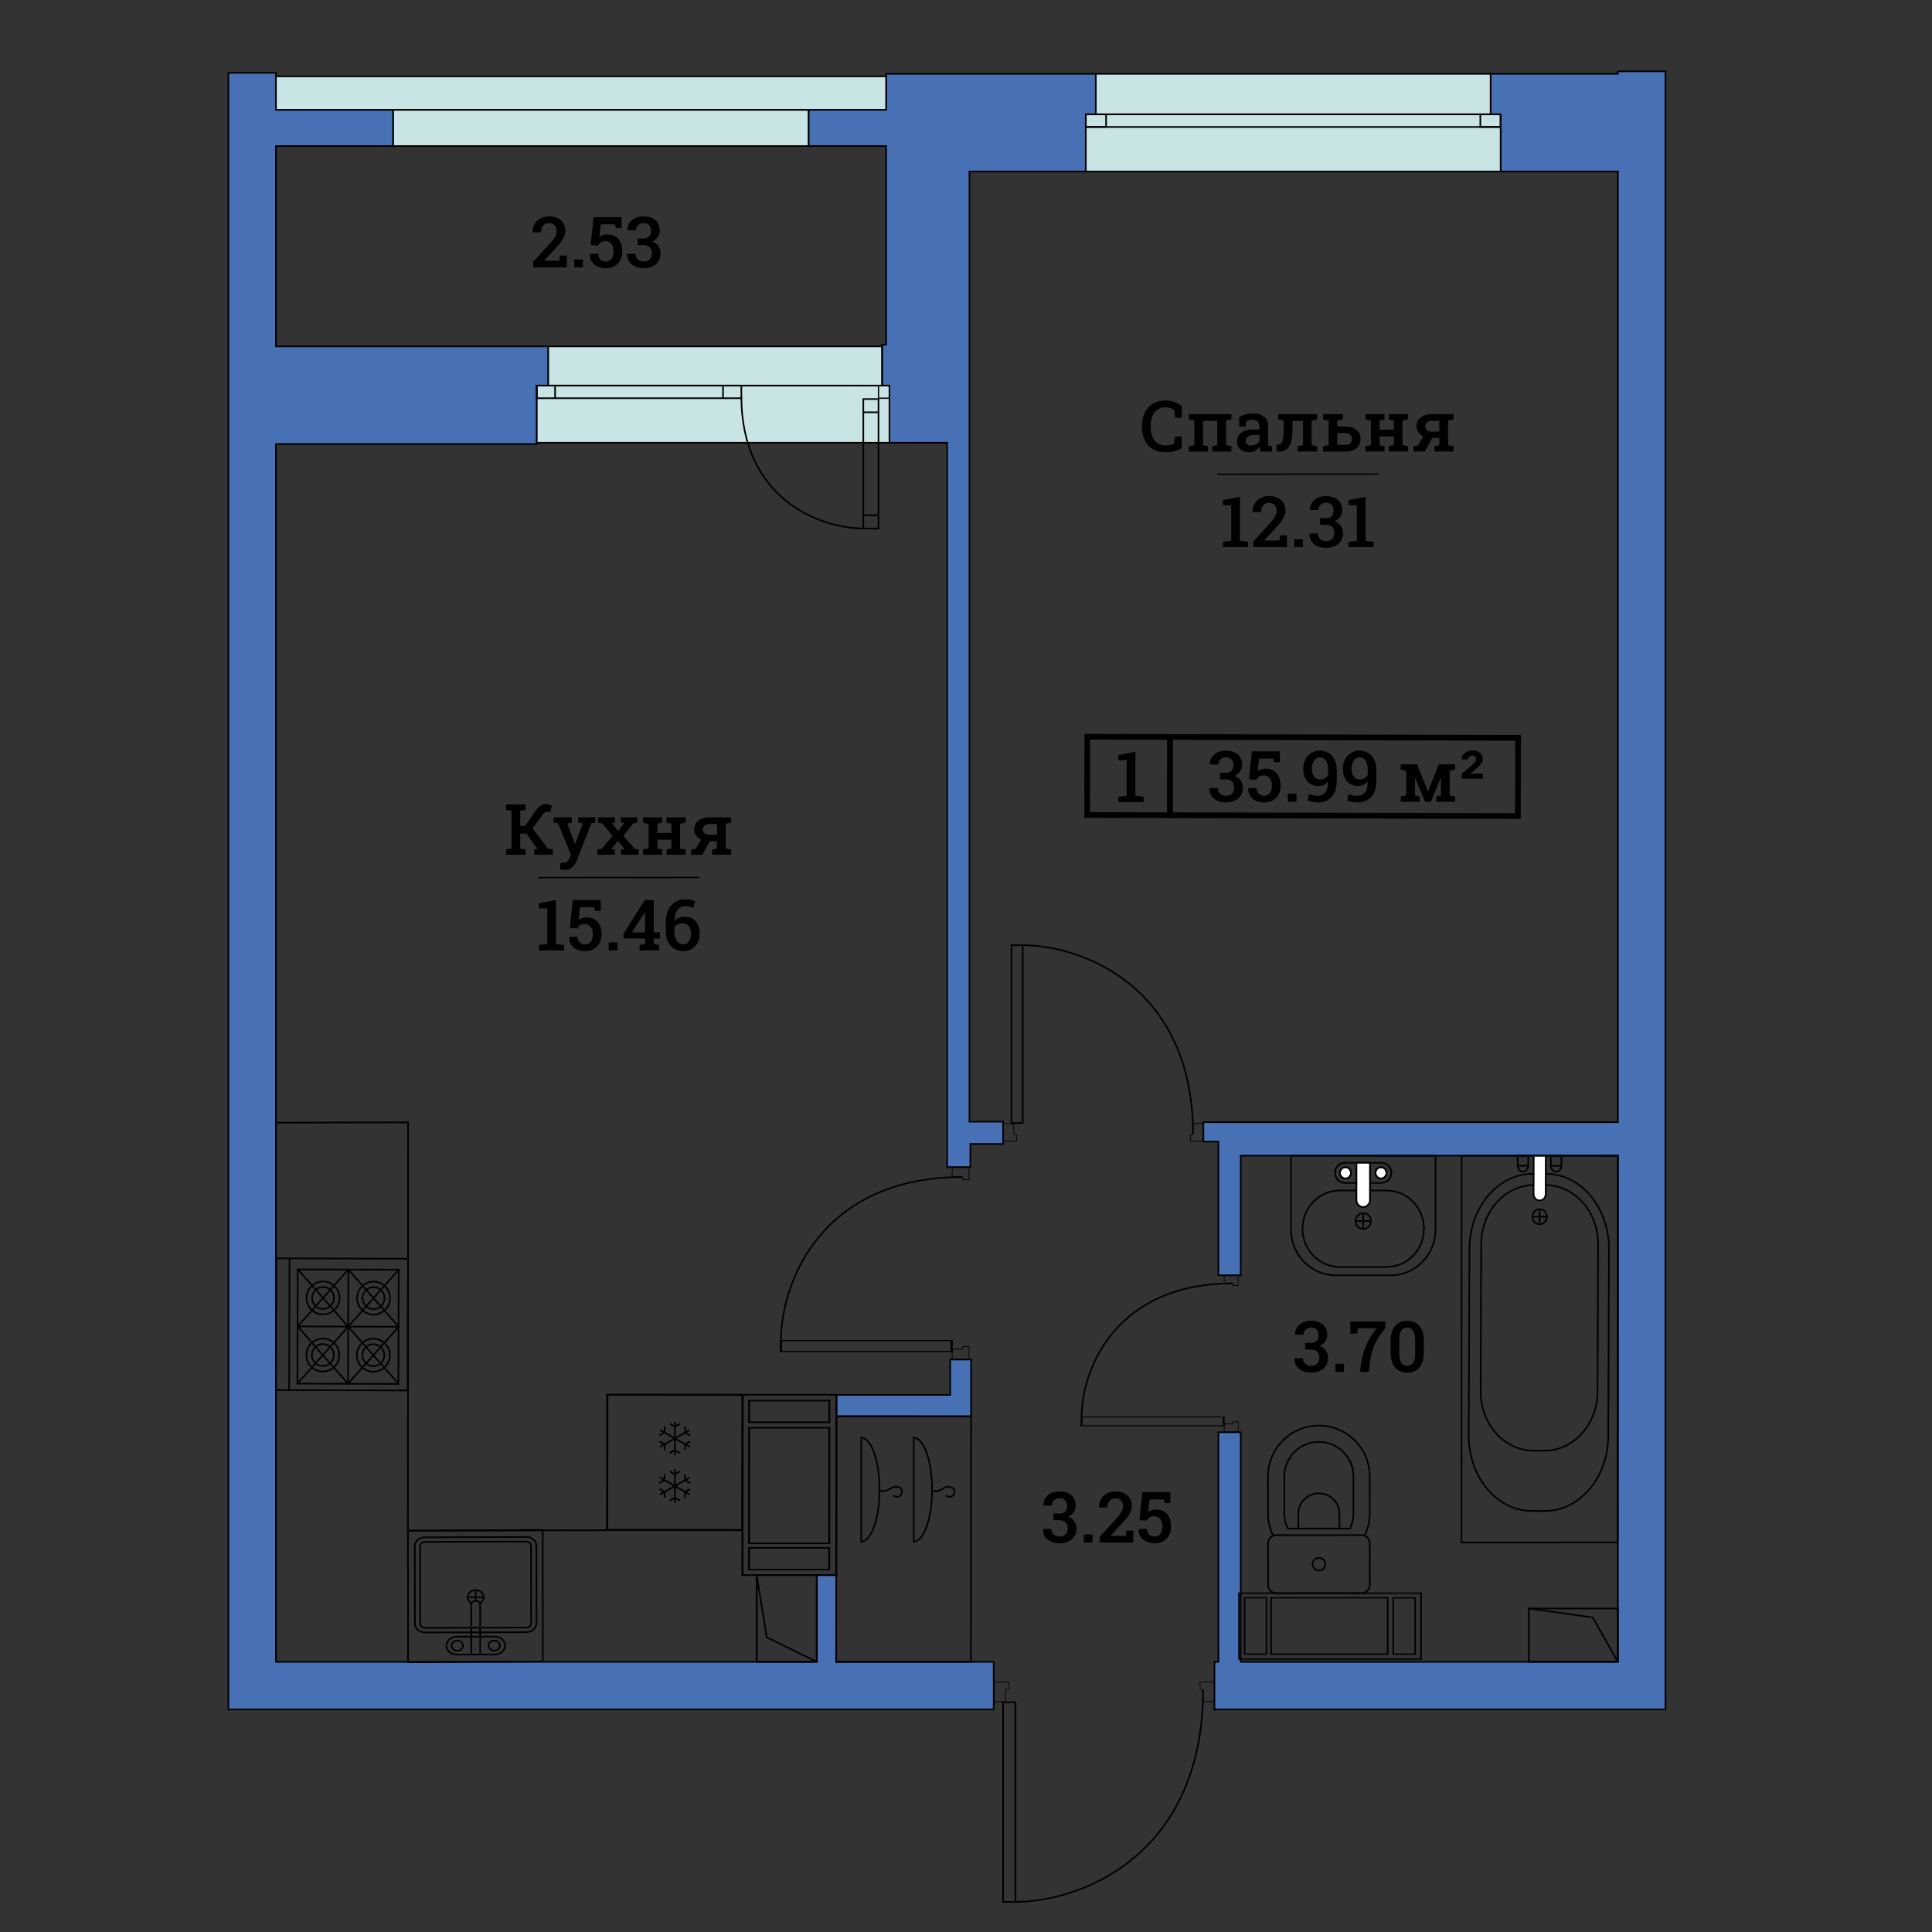 <?xml version="1.0" encoding="UTF-8"?>
<!DOCTYPE svg PUBLIC "-//W3C//DTD SVG 1.1//EN" "http://www.w3.org/Graphics/SVG/1.1/DTD/svg11.dtd">
<!-- Creator: CorelDRAW 2019 (64-Bit) -->
<svg xmlns="http://www.w3.org/2000/svg" xml:space="preserve" width="211.667mm" height="211.667mm" version="1.1" style="shape-rendering:geometricPrecision; text-rendering:geometricPrecision; image-rendering:optimizeQuality; fill-rule:evenodd; clip-rule:evenodd"
viewBox="0 0 21166.66 21166.66"
 xmlns:xlink="http://www.w3.org/1999/xlink"
 xmlns:xodm="http://www.corel.com/coreldraw/odm/2003">
 <rect x="0" y="0" width="21166.66" height="21166.66" fill="#333333" stroke="none"/>
 <defs>
  <style type="text/css">
   <![CDATA[
    .str1 {stroke:black;stroke-width:17.64;stroke-miterlimit:22.926}
    .str0 {stroke:black;stroke-width:17.64;stroke-miterlimit:22.926}
    .str2 {stroke:black;stroke-width:7.62;stroke-miterlimit:22.926}
    .str4 {stroke:black;stroke-width:17.64;stroke-linecap:round;stroke-miterlimit:22.926}
    .str3 {stroke:black;stroke-width:17.64;stroke-linecap:round;stroke-linejoin:round;stroke-miterlimit:22.926}
    .fil2 {fill:none}
    .fil3 {fill:none;fill-rule:nonzero}
    .fil0 {fill:#4770B5}
    .fil1 {fill:#C8E4E4}
    .fil5 {fill:black;fill-rule:nonzero}
    .fil4 {fill:white;fill-rule:nonzero}
   ]]>
  </style>
 </defs>
 <g id="Layer_x0020_1">
  <path class="fil0 str0" d="M13305.5 18728.04c1728.02,0 3213.24,0.01 4941.23,0.01 0,-6242.74 0,-11703.65 0,-17946.4l-521.24 0 0 27.41 -1394.56 0 0 448.09 109.74 0 0 621.83 1284.82 0 0 10415.29 -4541.68 0 0 212.59 164.63 0 0 1465.15 244.62 0 0 -1311.01 4132.43 0 0 5545.8 -4132.43 0 0 -2515.65 -244.62 0 0 2515.65 -42.94 0 0 521.24z"/>
  <path class="fil0 str0" d="M10887 18728.04l0 -521.24 -1725.52 0 0 -949.75 -212.59 -0.08 0 949.83 -5925.63 0 0 -13341.98 2857.79 0 0 -640.13 128.02 0 0 -429.79 -2985.81 0 0 -2194.59 1284.58 0 0 -397.55 -1284.58 0 0 -405.13 -521.23 0 0 17930.42c2712.44,0 5672.52,-0.01 8384.97,-0.01zm-248.14 -3211.18l-1476.13 0 0 -234.65 1247.7 0 0 -387.19 228.43 0 0 621.84z"/>
  <path class="fil0 str0" d="M10376.63 4850.81c0,2917.31 0,5018.82 0,7936.13l254.54 0 0 -253.62 358.83 0 0 -244.62 -368.75 0 0 -10409.72 1274.53 0 0 -621.83 109.73 0 0 -448.09c-765.81,0 -1531.61,0 -2297.42,0l0 393.7 -850.01 0 0 397.55 850.01 0 0 2176.3 -42.67 0 0 448.08 79.35 0 0 626.12 631.86 0z"/>
  <g id="_2374321254640">
   <rect class="fil1 str1" x="6006.38" y="3794.91" width="3656.35" height="429.79"/>
   <rect class="fil1 str1" x="5881.05" y="4224.69" width="3863.72" height="626.12"/>
   <path class="fil2 str1" d="M9458.14 5790.01c-486.53,-2.53 -1333.58,-331.01 -1336.21,-1447.07"/>
   <rect class="fil2 str0" x="5881.05" y="4224.7" width="2240.89" height="138.13"/>
   <line class="fil2 str0" x1="7921.39" y1="4222.16" x2="7921.39" y2= "4365.35" />
   <line class="fil2 str0" x1="6081.59" y1="4222.16" x2="6081.59" y2= "4365.35" />
   <line class="fil2 str0" x1="9624.6" y1="4516.96" x2="9458.15" y2= "4516.96" />
   <rect class="fil2 str0" x="9458.14" y="4372.13" width="166.46" height="1417.9"/>
   <rect class="fil2 str0" transform="matrix(2.09496E-14 0.791 0.791 -2.09496E-14 9624.6 4224.7)" width="174.62" height="151.92"/>
   <line class="fil2 str0" x1="9624.6" y1="5645.2" x2="9458.15" y2= "5645.2" />
  </g>
  <g id="_2374321250640">
   <rect class="fil1 str1" x="12005.51" y="809.06" width="4325.42" height="443.8"/>
   <rect class="fil1 str1" x="11895.79" y="1252.86" width="4544.88" height="626.12"/>
   <rect class="fil2 str0" x="11895.8" y="1252.87" width="4544.88" height="138.13"/>
   <rect class="fil2 str0" x="16218.35" y="1252.87" width="222.32" height="138.13"/>
   <rect class="fil2 str0" x="11895.8" y="1252.87" width="222.32" height="138.13"/>
  </g>
  <g id="_2374321247152">
   <polygon class="fil1 str1" points="8858.08,1600.31 4307.84,1600.31 4307.84,1202.76 8858.08,1202.76 "/>
   <polygon class="fil1 str1" points="9708.09,1202.76 3023.26,1202.76 3023.26,836.47 9708.09,836.47 "/>
  </g>
  <g id="_2374321244624">
   <path class="fil2 str1" d="M11204.5 10355.63c679.63,3.61 1862.86,472.45 1866.53,2065.44"/>
   <rect class="fil2 str0" x="11081.04" y="10355.63" width="123.46" height="1948.04"/>
   <g>
    <polygon class="fil3 str2" points="11105.94,12309.11 10993.94,12310.15 10993.38,12501.83 11137.34,12501.52 11136.55,12430.05 11106.43,12429.49 "/>
   </g>
   <g>
    <polygon class="fil3 str2" points="13071.53,12309.11 13183.53,12310.15 13184.08,12501.83 13040.13,12501.52 13040.92,12430.05 13071.03,12429.49 "/>
   </g>
  </g>
  <g>
   <path class="fil2 str1" d="M11125.87 20836.7c748.35,-4.04 2051.22,-530.31 2055.27,-2318.37"/>
   <rect class="fil2 str0" x="10989.93" y="18650.11" width="135.94" height="2186.6"/>
   <g>
    <polygon class="fil3 str2" points="11017.34,18644 10894.02,18642.83 10893.41,18427.68 11051.91,18428.02 11051.05,18508.25 11017.89,18508.88 "/>
   </g>
   <g>
    <polygon class="fil3 str2" points="13181.69,18644 13305.02,18642.83 13305.62,18427.68 13147.12,18428.02 13147.98,18508.25 13181.14,18508.88 "/>
   </g>
  </g>
  <g>
   <path class="fil2 str1" d="M11849.99 15523.96c2.88,-532.82 377.57,-1460.44 1650.64,-1463.32"/>
   <rect class="fil2 str0" transform="matrix(-1.4681E-14 0.554 -1.118 -2.9603E-14 13406.8 15524)" width="174.61" height="1392.82"/>
   <g>
    <polygon class="fil3 str2" points="13411.16,15601.23 13411.99,15689.04 13565.18,15689.47 13564.93,15576.61 13507.81,15577.23 13507.36,15600.84 "/>
   </g>
   <g>
    <polygon class="fil3 str2" points="13411.16,14060.25 13411.99,13972.44 13565.18,13972.01 13564.93,14084.86 13507.81,14084.25 13507.36,14060.64 "/>
   </g>
  </g>
  <g>
   <path class="fil2 str1" d="M8555.97 14687.06c3.46,-652.43 453.55,-1788.32 1982.8,-1791.85"/>
   <rect class="fil2 str0" transform="matrix(-1.7977E-14 0.679 -1.343 -3.556E-14 10426.1 14687.1)" width="174.61" height="1392.82"/>
   <g>
    <polygon class="fil3 str2" points="10431.29,14781.68 10432.29,14889.2 10616.3,14889.73 10616.01,14751.54 10547.39,14752.29 10546.85,14781.21 "/>
   </g>
   <g>
    <polygon class="fil3 str2" points="10431.29,12894.74 10432.29,12787.22 10616.3,12786.68 10616.01,12924.88 10547.39,12924.12 10546.85,12895.21 "/>
   </g>
  </g>
  <g>
   <path class="fil3 str3" d="M17508.77 13632.95c1.3,-357.77 -257.87,-648.68 -577.92,-649.64l-120.22 -0.24c-319.95,-1.21 -581.53,288.28 -582.87,645.8l-6.13 1614.79c-1.31,357.47 257.78,648.88 577.77,649.83l120.4 0.34c320.05,1.01 581.4,-288.56 582.62,-646.07l6.35 -1614.81z"/>
   <path class="fil3 str3" d="M17627.73 13684.42c1.62,-453.84 -307.45,-823.18 -689.46,-824.07l-143.4 -0.52c-381.79,-1.44 -694.02,365.77 -695.76,819.58l-7.82 2049.39c-1.55,453.81 307.41,823.47 689.29,824.66l143.8 0.52c381.76,1.31 693.7,-366.26 695.26,-819.96l8.09 -2049.6z"/>
   <path class="fil3 str3" d="M16868.16 13413.35c43.46,-0.01 78.92,-37.52 78.88,-83.41 -0.1,-46.01 -35.45,-83.17 -78.86,-83.19 -43.49,0.1 -78.83,37.29 -78.79,83.34 0.07,46 35.3,83.45 78.77,83.26z"/>
   <path class="fil4 str3" d="M16935.06 12660.83l-0.66 420.96c-0.06,38.75 -29.62,70.12 -65.97,70.15 -36.84,0.24 -66.23,-31.21 -66.15,-69.83l0.99 -421.75 131.79 0.47z"/>
   <path class="fil3 str3" d="M16742.7 12660.44l0.65 105.78c0,38.88 -25.97,70.13 -57.81,70.32 -32.19,0.14 -57.9,-31.18 -57.9,-69.96l-0.31 -106.24 115.37 0.1z"/>
   <line class="fil3 str3" x1="16627.05" y1="12771.65" x2="16742.46" y2= "12771.75" />
   <line class="fil3 str3" x1="16990.4" y1="12772.13" x2="17105.81" y2= "12772.29" />
   <path class="fil3 str3" d="M17106.14 12661.03l0.7 105.69c-0.02,38.91 -25.97,70.35 -57.81,70.3 -32.25,0.26 -57.99,-31.28 -57.94,-70l-0.34 -106.14 115.39 0.15z"/>
   <line class="fil3 str3" x1="16868.43" y1="13248.88" x2="16868.43" y2= "13413.15" />
   <line class="fil3 str3" x1="16789.43" y1="13330.18" x2="16947.18" y2= "13329.97" />
   <polygon class="fil3 str3" points="17723.8,16898.63 16011.64,16899.54 16013.34,12661.99 17725.49,12661 "/>
  </g>
  <g>
   <path class="fil3 str3" d="M15007.35 17363.06c-0.02,50.32 -41.3,91.78 -91.87,91.73l-931.04 0.99c-50.73,-0.11 -91.64,-41.22 -91.76,-91.65l-0.29 -454.03c0.01,-50.73 40.91,-91.48 91.7,-91.62l931.16 -0.54c50.5,-0.17 91.72,40.34 91.64,91.13l0.46 453.99z"/>
   <path class="fil3 str3" d="M14950.32 16824.86c36.21,-73.68 56.42,-156.42 56.33,-244.14l-0.2 -406.88c-0.23,-307.07 -250.05,-555.38 -557.96,-554.92 -308.05,0.19 -557.03,248.79 -556.76,555.84l0.39 407.03c-0.19,87.43 20.21,170.18 56.36,243.71"/>
   <path class="fil3 str3" d="M14109.01 16747c-24.76,-51.53 -38,-107.3 -38.13,-165.18l-0.21 -407.16c-0.19,-208.03 169.83,-377.13 378.27,-377.42 209.18,-0.13 378.76,168.89 379.06,376.74l0.02 407.05c0.04,57.5 -12.61,113.6 -38,165.87l-681.01 0.1z"/>
   <path class="fil3 str3" d="M14224.41 16746.74l-0.2 -162.1c-0.02,-123.73 100.82,-224.24 225.08,-224.25 123.96,-0.36 224.96,100.28 225.12,223.77l-0.04 162.73"/>
   <path class="fil3 str3" d="M14380.66 17136.8c0.06,38.31 30.99,69.22 69.52,69.05 38.21,0.05 69.45,-30.96 69.43,-69.09 0.02,-38.29 -31.17,-69.22 -69.6,-69.19 -38.13,0.03 -69.51,31.06 -69.35,69.23z"/>
  </g>
  <g>
   <path class="fil3 str3" d="M15727.02 12661l0.24 809.23c0.05,277.23 -219.09,501.92 -489.29,501.79l-605.08 0.05c-270.13,0.01 -488.8,-224.5 -488.84,-501.62l-0.39 -809.16 1583.36 -0.29z"/>
   <path class="fil3 str3" d="M14678.36 13880.83l514.23 -0.05c225.52,0.07 407.82,-187.51 408.03,-419.03 -0.07,-231.24 -182.89,-418.94 -408.36,-418.84l-514.2 0.05c-225.27,0.02 -407.94,187.89 -407.82,418.71 0.13,231.51 182.82,419.18 408.12,419.16z"/>
   <path class="fil3 str3" d="M14733.47 12739.43l402.65 -0.13c59.49,0.07 107.64,49.68 107.59,110.16 0.09,60.78 -47.56,110.33 -107.52,110.35l-402.62 -0.08c-59.36,0.2 -107.35,-49.15 -107.25,-110.25 -0.07,-60.52 48.1,-109.99 107.15,-110.05z"/>
   <path class="fil3 str3" d="M14935.26 13464.79c46.8,-0.04 84.91,-39.04 84.82,-86.88 -0.07,-48.18 -38.05,-87.18 -84.85,-87.14 -46.83,0.07 -84.91,38.93 -84.75,87.01 -0.13,48.03 37.92,87.15 84.78,87.01z"/>
   <path class="fil4 str3" d="M15008.8 12739.67l0.07 407.67c0.04,42.21 -33.04,76.35 -73.66,76.36 -41.15,0.07 -74.12,-34.15 -73.98,-76.11l0.14 -408.19 147.43 0.27z"/>
   <path class="fil4 str3" d="M15008.8 12739.67l0.07 407.67c0.04,42.21 -33.04,76.35 -73.66,76.36 -41.15,0.07 -74.12,-34.15 -73.98,-76.11l0.14 -408.19 147.43 0.27z"/>
   <path class="fil4 str1" d="M14680.39 12849.46c-0.18,34.69 26.59,62.29 59.82,62.18 34.22,0.27 60.66,-27.54 60.76,-62.13 -0.03,-34.04 -27.03,-61.62 -60.75,-61.77 -33.25,0.07 -59.8,27.72 -59.83,61.72z"/>
   <path class="fil3 str3" d="M14740.6 12911.9c33.26,0.03 60.33,-27.74 60.35,-62.05 -0.09,-34.31 -27.03,-62 -60.31,-61.93 -33.36,-0.04 -60.54,27.77 -60.39,62.01 -0.17,34.19 27.01,62.08 60.35,61.97z"/>
   <path class="fil4 str1" d="M15069.74 12849.53c0.02,34.58 26.94,62.34 60.43,62.3 33.59,0.05 60.09,-27.69 59.95,-62.23 0.05,-34.21 -26.72,-61.94 -59.94,-61.87 -33.59,0.03 -60.34,27.69 -60.44,61.8z"/>
   <path class="fil3 str3" d="M15130.04 12911.92c33.12,-0.03 60.1,-27.75 60.25,-62.04 -0.2,-34.16 -27.06,-62.27 -60.49,-62.05 -33.23,-0.1 -60.14,27.69 -60.12,62.1 0.09,34.08 27.08,61.97 60.36,61.99z"/>
   <line class="fil3 str3" x1="14935.25" y1="13292.87" x2="14935.46" y2= "13464.58" />
   <line class="fil3 str3" x1="14850.35" y1="13377.72" x2="15020.14" y2= "13377.91" />
  </g>
  <g>
   <rect class="fil3 str1" transform="matrix(1.242 0.001 -0.001 1.242 6653.5 15280.1)" width="1192.98" height="1192.95"/>
   <polyline class="fil3 str1" points="7449.4,16119.07 7393.2,16151.27 7336.81,16118.91 "/>
   <line class="fil3 str1" x1="7392.86" y1="16465.05" x2="7393.16" y2= "16094.97" />
   <polyline class="fil3 str1" points="7336.59,16440.94 7392.86,16408.81 7449.21,16440.97 "/>
   <polyline class="fil3 str1" points="7280.94,16150.62 7280.62,16215.53 7223.98,16248.24 "/>
   <line class="fil3 str1" x1="7554.76" y1="16372.69" x2="7231.28" y2= "16187.35" />
   <polyline class="fil3 str1" points="7505.05,16409.36 7505.44,16344.51 7561.98,16311.81 "/>
   <polyline class="fil3 str1" points="7224.01,16311.51 7280.4,16344.34 7280.76,16409.04 "/>
   <line class="fil3 str1" x1="7554.87" y1="16187.59" x2="7231.16" y2= "16372.39" />
   <polyline class="fil3 str1" points="7562.05,16248.4 7505.62,16215.75 7505.32,16150.84 "/>
   <polyline class="fil3 str1" points="7449.92,15598.13 7393.51,15630.3 7337.19,15598.03 "/>
   <line class="fil3 str1" x1="7393.15" y1="15944.14" x2="7393.61" y2= "15573.85" />
   <polyline class="fil3 str1" points="7337.01,15919.86 7393.37,15887.69 7449.72,15919.99 "/>
   <polyline class="fil3 str1" points="7281.3,15629.62 7280.97,15694.42 7224.46,15727.16 "/>
   <line class="fil3 str1" x1="7555.13" y1="15851.58" x2="7231.65" y2= "15666.2" />
   <polyline class="fil3 str1" points="7505.39,15888.28 7505.95,15823.43 7562.4,15790.87 "/>
   <polyline class="fil3 str1" points="7224.35,15790.53 7280.95,15823.21 7281.19,15888.17 "/>
   <line class="fil3 str1" x1="7555.15" y1="15666.59" x2="7231.53" y2= "15851.41" />
   <polyline class="fil3 str1" points="7562.5,15727.48 7506,15694.64 7505.67,15629.79 "/>
  </g>
  <g>
   <line class="fil3 str3" x1="4367.81" y1="14535.84" x2="3816.44" y2= "13908.57" />
   <line class="fil3 str3" x1="4369.64" y1="13909.66" x2="3814.79" y2= "14533.76" />
   <line class="fil3 str3" x1="4366.04" y1="15161.01" x2="3814.74" y2= "14533.88" />
   <line class="fil3 str3" x1="4367.81" y1="14535.84" x2="3812.95" y2= "15159.56" />
   <line class="fil3 str3" x1="4367.81" y1="14535.84" x2="3261.48" y2= "14532.25" />
   <polygon class="fil3 str3" points="3261.79,13907.56 4368.03,13910.65 4364.39,15162 3258.21,15158.87 "/>
   <polygon class="fil3 str3" points="3027.45,13786.24 4470.86,13790.54 4466.79,15233.82 3023.26,15229.66 "/>
   <path class="fil3 str3" d="M4132.06 14734.49c-62.46,-22.87 -131.58,9.16 -154.54,71.42 -22.77,62.33 9.16,131.38 71.55,154.31 62.29,22.78 131.5,-9.28 154.29,-71.39 22.8,-62.33 -9.07,-131.56 -71.3,-154.34z"/>
   <path class="fil3 str3" d="M4152.67 14677.79c-93.65,-34.21 -197.42,13.88 -231.75,107.38 -34.34,93.37 13.7,197.26 107.29,231.8 93.52,34.21 197.47,-13.99 231.69,-107.35 34.49,-93.54 -13.58,-197.41 -107.23,-231.83z"/>
   <path class="fil3 str3" d="M3911.88 14221.24c-0.19,99.59 80.42,180.67 180.22,180.92 99.75,0.02 180.8,-80.65 181.06,-180.41 0.1,-99.5 -80.68,-180.41 -180.37,-180.64 -99.73,-0.18 -180.81,80.51 -180.91,180.13z"/>
   <path class="fil3 str3" d="M3971.84 14221.81c-0.33,66.3 53.57,120.39 120.04,120.65 66.25,0.36 120.57,-53.47 120.82,-120.17 0.2,-66.1 -53.61,-120.49 -119.97,-120.52 -66.54,-0.39 -120.71,53.29 -120.89,120.04z"/>
   <line class="fil3 str3" x1="3261.48" y1="14532.23" x2="3812.91" y2= "15159.53" />
   <line class="fil3 str3" x1="3259.43" y1="15157.81" x2="3814.79" y2= "14533.74" />
   <line class="fil3 str3" x1="3816.53" y1="13908.31" x2="3812.95" y2= "15159.56" />
   <line class="fil3 str3" x1="3171.77" y1="13786.69" x2="3167.96" y2= "15230.09" />
   <line class="fil3 str3" x1="3263.47" y1="13906.86" x2="3814.83" y2= "14533.7" />
   <line class="fil3 str3" x1="3261.48" y1="14532.33" x2="3816.59" y2= "13908.27" />
   <path class="fil3 str3" d="M3599.52 14676.34c-93.33,-34.28 -197.23,13.69 -231.54,107.28 -34.25,93.36 13.6,197.13 107.32,231.4 93.36,34.34 197.09,-13.6 231.5,-107.09 34.11,-93.57 -13.89,-197.3 -107.28,-231.59z"/>
   <path class="fil3 str3" d="M3578.8 14732.62c-62.47,-22.9 -131.54,9.1 -154.47,71.68 -23.03,62.3 9.1,131.7 71.49,154.35 62.39,22.97 131.68,-8.97 154.57,-71.46 23,-62.33 -9.17,-131.6 -71.59,-154.57z"/>
   <path class="fil3 str3" d="M3418.68 14220.14c0.01,66.59 53.84,120.55 120.2,120.61 66.43,0.16 120.63,-53.64 120.62,-120.12 0.26,-66.31 -53.69,-120.31 -120.12,-120.56 -66.5,-0.03 -120.44,53.83 -120.7,120.07z"/>
   <path class="fil3 str3" d="M3358.73 14219.8c-0.28,99.86 80.49,180.67 180.08,180.81 99.52,0.16 180.77,-80.5 181,-180.12 0.01,-99.52 -80.58,-180.58 -180.24,-180.77 -99.73,-0.29 -180.7,80.48 -180.84,180.08z"/>
  </g>
  <g>
   <path class="fil3 str3" d="M5877.37 17785.1c0.12,52.95 -48.85,96.11 -109.32,96.78l-1112.14 3.44c-60.71,-0.24 -110.17,-42.86 -110.11,-95.47l-1.11 -851.28c0.63,-53.1 49.24,-95.73 110.25,-95.91l1112.22 -4.01c60.53,-0.29 109.64,42.3 109.55,95.58l0.67 850.86 -0.01 0.01z"/>
   <path class="fil3 str3" d="M5767.95 17830.8c28.37,-0.22 51.34,-20.29 51.34,-45.32l-1.37 -851.2c0.09,-24.64 -23.13,-45.07 -50.71,-44.78l-1112.72 3.56c-28.14,0.34 -51.54,20.88 -51.07,45.52l0.63 851.08c0.26,24.84 23.44,45.04 51.85,44.9l1112.05 -3.75 0 -0.01z"/>
   <path class="fil3 str3" d="M5257.49 17564.21c26.91,-15.01 53.96,-53.02 37.02,-92.9 -17.03,-40.03 -68,-60.29 -113.73,-45.24 -45.64,14.98 -69.05,59.74 -52.2,99.47 8.39,19.71 16.56,29.27 36.61,37.65"/>
   <line class="fil3 str3" x1="5211.64" y1="17538.21" x2="5211.42" y2= "17420.88" />
   <line class="fil3 str3" x1="5300.2" y1="17498.19" x2="5123.21" y2= "17498.86" />
   <path class="fil3 str3" d="M5421.63 18126.32l-419.13 1.29c-61.48,-0.01 -111.92,-43.76 -111.66,-98.05 -0.39,-53.37 49.92,-97.46 111.57,-97.45l419.39 -1.45c61.4,-0.41 111.79,43.54 112.13,97.4 0.08,53.82 -50.04,98.17 -112.31,98.26l0.01 0z"/>
   <path class="fil3 str3" d="M5163.37 18126.99l-1.18 -545.61c0.53,-24.04 22.3,-42.85 49.49,-42.86 27.19,0.06 48.79,19.32 48.73,42.79l0.6 545.39 -97.65 0.29 0.01 0z"/>
   <path class="fil3 str3" d="M5414.58 17973.46c-34.48,-0.22 -62.75,24.66 -62.52,55.05 -0.12,30.33 27.86,55.02 62.63,55.11 34.68,-0.16 62.79,-24.99 62.91,-55.36 0,-30.28 -28.07,-54.9 -63.02,-54.8z"/>
   <path class="fil3 str3" d="M5009.36 17974.62c-34.95,0.09 -63.06,25.15 -62.82,55.97 0.18,30.44 28.59,54.78 63.23,54.84 34.86,-0.13 62.92,-25.3 62.82,-55.89 -0.15,-30.56 -28.46,-55.13 -63.23,-54.92z"/>
   <polygon class="fil3 str3" points="4469.29,16770.27 5945.7,16761.37 5947.2,18202.9 4470.7,18211.8 "/>
  </g>
  <g>
   <polygon class="fil3 str1" points="9162.73,15516.87 9160.96,18207.19 10637.06,18207.77 10638.83,15517.45 "/>
   <path class="fil2 str4" d="M9791.39 16386.9c80.53,46.5 122.55,-61.68 62.73,-90.16 -72.31,-34.42 -103.88,39.34 -175.21,39.34l-42.74 0m-200.87 553.73c109.15,0 197.96,-246.52 200.87,-553.73l0.07 -15.52c0,-314.39 -89.96,-569.26 -200.94,-569.26l0 1138.51z"/>
   <path class="fil2 str4" d="M10366.67 16386.9c80.54,46.5 122.56,-61.68 62.73,-90.16 -72.31,-34.42 -103.87,39.34 -175.21,39.34l-42.74 0m-200.86 553.73c109.14,0 197.96,-246.52 200.86,-553.73l0.08 -15.52c0,-314.39 -89.96,-569.26 -200.94,-569.26l0 1138.51z"/>
  </g>
  <g>
   <path class="fil3 str1" d="M17725.5 18206.8l-276.21 -486.78 -700.04 -97.46m976.25 584.24l0 0 0 0z"/>
   <rect class="fil2 str0" x="16749.25" y="17622.56" width="976.25" height="584.25"/>
  </g>
  <g>
   <path class="fil3 str1" d="M8948.89 18206.8l-548.44 -268.82 -109.81 -681.29m658.25 950.11l0 0 0 0z"/>
   <rect class="fil2 str0" transform="matrix(-3.00094E-14 1.016 1.133 2.68989E-14 8290.64 17256.7)" width="935.48" height="580.94"/>
  </g>
  <g>
   <rect class="fil3 str1" transform="matrix(0.001 -0.956 1.179 0 8134.04 17256.1)" width="2066.57" height="871.82"/>
   <rect class="fil3 str1" transform="matrix(0.001 -0.956 1.179 0 8206.8 15582)" width="248.12" height="745.43"/>
   <rect class="fil3 str1" transform="matrix(0.001 -0.956 1.179 0 8205.79 17195.5)" width="248.12" height="745.43"/>
   <rect class="fil3 str1" transform="matrix(0.001 -0.956 1.179 0 8205.96 16908.3)" width="1323.94" height="745.43"/>
  </g>
  <g>
   <rect class="fil3 str1" transform="matrix(0.965 0 -0 0.828 13574.5 17454.7)" width="2066.57" height="871.82"/>
   <rect class="fil3 str1" transform="matrix(0.965 0 -0 0.828 15264.4 17505.8)" width="248.12" height="745.43"/>
   <rect class="fil3 str1" transform="matrix(0.965 0 -0 0.828 13635.6 17505.1)" width="248.12" height="745.43"/>
   <rect class="fil3 str1" transform="matrix(0.965 0 -0 0.828 13925.6 17505.2)" width="1323.94" height="745.43"/>
  </g>
  <polyline class="fil3 str1" points="6651.91,16765.16 4469.28,16770.27 4470.8,12296.27 3023.26,12299.77 "/>
  <g>
   <path class="fil5" d="M16598.43 8909.26l1.95 -794.41 -3749.22 -9.22 -1.95 794.41 3749.22 9.22zm64.51 -825.57l-2.18 888.2c-1291.39,-2.9 -2582.79,-6.23 -3874.18,-9.53l2.26 -919.37c1291.39,3.32 2582.79,6.64 3874.18,9.53l-0.08 31.17z"/>
   <path class="fil5" d="M11941.23 8898.14l845.83 2.07 1.95 -795.33 -845.83 -2.07 -1.95 795.33zm876.66 63.97l-938.63 -2.31 2.26 -918.97 969.47 2.38 -2.26 918.97 -30.84 -0.07z"/>
   <path class="fil5" d="M13430.77 8791.69c-34.67,-0.13 -65.84,-6.21 -93.4,-18.63 -27.68,-12.41 -49.54,-30.14 -65.45,-53.29 -15.91,-23.02 -23.41,-50.96 -22.76,-83.56l0.77 -2.2 92.1 0c0,16.69 3.62,31.17 10.87,43.72 7.11,12.55 17.33,22.38 30.65,29.62 13.33,7.12 28.98,10.74 47.22,10.74 28.07,0 50.06,-7.76 66.1,-23.28 16.03,-15.53 24.05,-37.9 24.05,-66.88 0,-29.36 -7.63,-51.48 -22.76,-66.49 -15.14,-15.13 -38.55,-22.63 -70.11,-22.63l-62.09 0 0 -72.7 63.64 0c19.41,0 35.32,-3.36 47.6,-10.09 12.16,-6.72 21.22,-16.3 26.91,-28.71 5.69,-12.55 8.54,-27.43 8.54,-44.63 0,-27.03 -6.99,-47.86 -20.96,-62.61 -13.84,-14.87 -34.15,-22.24 -60.92,-22.24 -16.69,0 -31.18,3.23 -43.59,9.83 -12.42,6.59 -22.12,15.78 -28.98,27.68 -6.98,11.9 -10.48,25.74 -10.48,41.65l-92.48 0 -0.78 -2.2c-0.65,-28.59 6.34,-54.33 21.08,-77.09 14.75,-22.9 35.58,-40.88 62.35,-54.07 26.78,-13.07 57.43,-19.66 92.1,-19.66 54.07,0 97.27,13.58 129.61,40.74 32.34,27.16 48.51,65.71 48.51,115.77 0,24.45 -6.99,47.47 -21.09,68.95 -13.97,21.47 -35.05,38.54 -62.99,51.09 31.56,10.86 54.84,27.68 69.85,50.45 15,22.76 22.51,48.89 22.51,78.51 0,33.5 -7.89,62.48 -23.8,86.67 -15.91,24.32 -37.9,42.94 -65.97,56.01 -28.07,12.93 -60.02,19.4 -95.85,19.53zm677.93 -8.02l0 -88.35 95.2 0 0 88.35 -95.2 0zm1237.5 0l0 -58.34 60.67 -11.38 0 -270.22 -60.67 -11.38 0 -58.72 60.67 0 119.39 0 116.68 294.4 2.32 0 117.46 -294.4 119.78 0 59.89 0 0 58.72 -59.89 11.38 0 270.22 59.89 11.38 0 58.34 -205.8 0 0 -58.34 50.44 -11.38 0 -191.44 -2.32 -0.65 -108.01 261.81 -64.81 0 -107.62 -261.55 -2.2 0.39 0 191.44 50.32 11.38 0 58.34 -206.19 0zm900.81 -252.75l0 -54.98 -133.75 0 -0.78 -2.33 48.51 -41.65c20.18,-17.46 36.48,-32.21 48.76,-44.36 12.16,-12.03 21.09,-23.55 26.52,-34.41 5.43,-10.87 8.15,-23.16 8.15,-36.74 0,-29.62 -9.83,-52.51 -29.36,-68.81 -19.66,-16.3 -47.09,-24.45 -82.53,-24.45 -24.45,0 -45.79,4.27 -63.77,12.68 -18.11,8.53 -31.95,19.79 -41.52,34.14 -9.57,14.23 -13.84,30.14 -12.94,47.48l0.78 2.32 69.72 0c0,-12.41 4.01,-22.37 12.03,-30.13 7.89,-7.64 19.4,-11.52 34.67,-11.52 13.32,0 23.15,3.63 29.49,10.74 6.34,7.24 9.44,16.3 9.44,27.16 0,10.61 -2.33,20.31 -7.11,29.11 -4.79,8.92 -15.27,20.18 -31.44,33.76l-116.02 97.01 0 54.98 231.15 0zm-2398.31 260.77c-32.6,-0.13 -62.09,-6.08 -88.61,-18.11 -26.51,-11.9 -47.47,-29.36 -62.73,-52.26 -15.26,-22.89 -22.51,-50.57 -21.86,-83.17l0.77 -2.33 89.9 -2.97c0,26.77 7.64,47.73 22.9,62.73 15.26,15.01 35.18,22.51 59.63,22.51 28.33,0 49.8,-9.96 64.29,-30.14 14.49,-20.05 21.73,-46.83 21.73,-80.07 0,-33.37 -7.5,-60.41 -22.51,-81.1 -15,-20.7 -36.73,-31.18 -64.93,-31.18 -24.32,0 -42.56,4.27 -54.59,12.55 -12.16,8.41 -20.82,20.18 -26.13,35.7l-83.04 -6.47 31.82 -305.52 306.56 0 0 118.61 -62.86 0 -8.8 -39.32 -155.35 0 -16.69 139.05c7.12,-5.3 15.14,-10.09 23.93,-14.23 8.8,-4.14 18.37,-7.5 28.85,-10.09 10.35,-2.45 21.47,-3.88 33.24,-4.14 34.93,-0.25 64.68,6.99 89.51,21.86 24.71,14.75 43.6,35.96 56.66,63.77 12.93,27.82 19.53,61.06 19.53,99.73 0,36.09 -6.98,68.04 -20.82,95.6 -13.97,27.68 -34.41,49.41 -61.32,65.19 -26.9,15.78 -59.89,23.67 -99.08,23.8zm593.08 0c-19.14,-0.13 -38.8,-1.94 -59.11,-5.69 -20.18,-3.88 -38.55,-9.57 -55.24,-17.08l12.16 -70.1c15.65,6.46 31.69,11.38 48.12,14.61 16.43,3.11 33.5,4.66 51.48,4.66 33.89,0 60.54,-12.16 79.94,-36.61 19.54,-24.32 29.5,-62.73 30.01,-115.38l-1.16 -5.69c-11.38,16.43 -25.87,28.97 -43.59,37.51 -17.72,8.67 -37.39,12.94 -59.12,12.94 -33.89,0 -63.38,-7.51 -88.47,-22.51 -25.23,-15.01 -44.63,-36.74 -58.34,-65.19 -13.84,-28.46 -20.7,-62.48 -20.7,-102.19 0,-37.9 7.76,-71.66 23.55,-101.28 15.65,-29.76 36.99,-53.17 64.15,-70.11 27.17,-17.08 57.69,-25.61 91.58,-25.61 37.9,0 70.89,8.4 99.09,25.22 28.2,16.81 50.06,41.39 65.71,73.86 15.65,32.47 23.54,72.18 23.54,119.13l0 111.5c0,51.48 -8.67,95.08 -25.74,130.52 -17.2,35.44 -41,62.22 -71.53,80.33 -30.4,18.11 -65.84,27.03 -106.33,27.16zm17.46 -252.49c21.48,0 39.97,-4.4 55.37,-13.46 15.39,-8.92 27.16,-20.69 35.31,-35.44l0 -58.73c0,-43.97 -8.15,-77.22 -24.19,-99.85 -16.04,-22.64 -38.55,-33.89 -67.65,-33.89 -16.17,0 -30.66,5.43 -43.46,16.16 -12.94,10.74 -23.03,25.36 -30.4,43.85 -7.24,18.63 -11,39.72 -11,63.13 0,24.06 3.37,44.88 9.84,62.6 6.59,17.6 16.29,31.31 29.23,41.14 12.93,9.7 28.59,14.49 46.95,14.49zm417.16 252.49c-19.14,-0.13 -38.8,-1.94 -59.11,-5.69 -20.18,-3.88 -38.55,-9.57 -55.24,-17.08l12.16 -70.1c15.65,6.46 31.69,11.38 48.12,14.61 16.43,3.11 33.5,4.66 51.48,4.66 33.89,0 60.54,-12.16 79.94,-36.61 19.54,-24.32 29.5,-62.73 30.01,-115.38l-1.16 -5.69c-11.38,16.43 -25.87,28.97 -43.59,37.51 -17.72,8.67 -37.39,12.94 -59.12,12.94 -33.89,0 -63.38,-7.51 -88.47,-22.51 -25.23,-15.01 -44.63,-36.74 -58.34,-65.19 -13.84,-28.46 -20.7,-62.48 -20.7,-102.19 0,-37.9 7.76,-71.66 23.55,-101.28 15.65,-29.76 36.99,-53.17 64.15,-70.11 27.17,-17.08 57.69,-25.61 91.58,-25.61 37.9,0 70.89,8.4 99.09,25.22 28.2,16.81 50.06,41.39 65.71,73.86 15.65,32.47 23.54,72.18 23.54,119.13l0 111.5c0,51.48 -8.67,95.08 -25.74,130.52 -17.2,35.44 -41,62.22 -71.53,80.33 -30.4,18.11 -65.84,27.03 -106.33,27.16zm17.46 -252.49c21.48,0 39.97,-4.4 55.37,-13.46 15.39,-8.92 27.16,-20.69 35.31,-35.44l0 -58.73c0,-43.97 -8.15,-77.22 -24.19,-99.85 -16.04,-22.64 -38.55,-33.89 -67.65,-33.89 -16.17,0 -30.66,5.43 -43.46,16.16 -12.94,10.74 -23.03,25.36 -30.4,43.85 -7.24,18.63 -11,39.72 -11,63.13 0,24.06 3.37,44.88 9.84,62.6 6.59,17.6 16.29,31.31 29.23,41.14 12.93,9.7 28.59,14.49 46.95,14.49z"/>
   <polygon class="fil5" points="12254.26,8787.29 12254.26,8728.95 12344.03,8717.57 12344.03,8327.19 12252.71,8327.96 12252.71,8271.95 12439.1,8235.48 12439.1,8717.57 12529,8728.95 12529,8787.29 "/>
  </g>
  <g>
   <path class="fil5" d="M5543.76 9364.9l0 -58.34 60.15 -11.38 0 -411.99 -60.15 -11.38 0 -58.72 214.08 0 0 58.72 -58.34 11.38 0 165.32 53.81 0 112.54 -162.21c21.47,-29.62 40.74,-49.93 57.95,-61.18 17.2,-11.26 36.6,-16.95 58.33,-16.95 13.2,0 24.71,1.68 34.67,4.92 10.09,3.36 19.53,7.89 28.72,13.71l-15.27 70.11c-5.95,-1.3 -11.38,-2.33 -16.04,-3.24 -4.65,-0.9 -9.44,-1.29 -14.22,-1.29 -11.13,0 -21.48,3.23 -31.05,9.57 -9.57,6.47 -20.7,18.24 -33.37,35.05l-99.73 138.02 165.7 222.1 55.23 9.44 0 58.34 -202.69 0 0 -58.34 35.96 -4.91 -1.04 -1.56 -122.11 -167.12 -67.39 0 0 162.21 58.34 11.38 0 58.34 -214.08 0zm643 165.57c-7.76,0 -16.81,-0.78 -27.03,-2.2 -10.22,-1.55 -19.14,-3.49 -26.78,-5.69l10.61 -71.66c4.53,0.77 10.09,1.42 16.56,1.94 6.34,0.52 11.51,0.65 15.26,0.78 15.91,-0.13 29.36,-5.05 40.23,-15.01 10.87,-9.96 19.66,-23.8 26.52,-41.52l12.54 -32.99 -140.21 -343.68 -47.86 -6.86 0 -58.72 198.68 0 0 58.72 -50.45 7.63 71.28 190.93 12.41 35.7 2.33 0 84.08 -227.02 -50.32 -7.24 0 -58.72 188.34 0 0 58.72 -44.37 6.47 -158.84 406.68c-7.5,19.14 -16.95,36.61 -28.2,52.39 -11.25,15.78 -25.35,28.33 -42.43,37.51 -17.07,9.31 -37.77,13.84 -62.35,13.84zm356.62 -165.57l0 -58.34 49.54 -7.63 119.4 -140.22 -114.48 -137.5 -45.79 -7.63 0 -58.72 185.36 0 0 57.17 -35.7 4.66 69.72 89.38 68.94 -89.38 -38.93 -4.66 0 -57.17 179.93 0 0 58.72 -43.98 7.63 -107.62 134.53 121.72 143.19 46.95 7.63 0 58.34 -195.19 0 0 -56.91 41.39 -4.53 -74.37 -91.32 -72.31 91.71 38.67 4.14 0 56.91 -193.25 0zm502.15 0l0 -58.34 60.15 -11.38 0 -270.22 -60.15 -11.38 0 -58.72 209.16 0 0 58.72 -53.42 11.38 0 100.77 154.57 0 0 -100.77 -53.42 -11.38 0 -58.72 53.42 0 95.46 0 60.28 0 0 58.72 -60.28 11.38 0 270.22 60.28 11.38 0 58.34 -209.16 0 0 -58.34 53.42 -11.38 0 -95.85 -154.57 0 0 95.85 53.42 11.38 0 58.34 -209.16 0zm527.5 0l0 -58.34 48.11 -7.24 59.89 -101.54c-24.57,-10.61 -43.33,-25.61 -56.26,-44.89 -13.07,-19.4 -19.54,-41.52 -19.54,-66.48 0,-25.87 6.73,-48.64 20.44,-68.43 13.58,-19.79 32.99,-35.31 58.21,-46.44 25.09,-11.12 54.84,-16.68 89.25,-16.68l237.49 0 0 58.72 -60.15 11.38 0 270.22 60.15 11.38 0 58.34 -208.77 0 0 -58.34 53.42 -11.38 0 -80.33 -77.22 0 -83.43 150.05 -121.59 0zm195.83 -218.35l86.41 0 0 -118.48 -82.14 0c-23.54,0 -41.52,6.08 -53.81,18.37 -12.42,12.16 -18.62,26.25 -18.62,42.16 0,15.66 5.82,29.24 17.46,40.75 11.64,11.51 28.46,17.2 50.7,17.2zm-1862.73 1265.84l0 -58.34 89.77 -11.38 0 -390.38 -91.32 0.77 0 -56.01 186.39 -36.47 0 482.09 89.9 11.38 0 58.34 -274.74 0zm502.79 8.02c-32.6,-0.13 -62.09,-6.08 -88.61,-18.11 -26.51,-11.9 -47.47,-29.36 -62.73,-52.26 -15.26,-22.89 -22.51,-50.57 -21.86,-83.17l0.77 -2.33 89.9 -2.97c0,26.77 7.64,47.73 22.9,62.73 15.26,15.01 35.18,22.51 59.63,22.51 28.33,0 49.8,-9.96 64.29,-30.14 14.49,-20.05 21.73,-46.83 21.73,-80.07 0,-33.37 -7.5,-60.41 -22.51,-81.1 -15,-20.7 -36.73,-31.18 -64.93,-31.18 -24.32,0 -42.56,4.27 -54.59,12.55 -12.16,8.41 -20.82,20.18 -26.13,35.7l-83.04 -6.47 31.82 -305.52 306.56 0 0 118.61 -62.86 0 -8.8 -39.32 -155.35 0 -16.69 139.05c7.12,-5.3 15.14,-10.09 23.93,-14.23 8.8,-4.14 18.37,-7.5 28.85,-10.09 10.35,-2.45 21.47,-3.88 33.24,-4.14 34.93,-0.25 64.68,6.99 89.51,21.86 24.71,14.75 43.6,35.96 56.66,63.77 12.93,27.82 19.53,61.06 19.53,99.73 0,36.09 -6.98,68.04 -20.82,95.6 -13.97,27.68 -34.41,49.41 -61.32,65.19 -26.9,15.78 -59.89,23.67 -99.08,23.8zm260 -8.02l0 -88.35 95.2 0 0 88.35 -95.2 0zm338.13 0l0 -58.34 60.14 -11.38 0 -60.28 -234.51 0 -3.36 -48.89 235.29 -372.92 97.79 0 0 354.81 68.17 0 0 67 -68.17 0 0 60.28 59.89 11.38 0 58.34 -215.24 0zm-84.21 -197l144.35 0 0 -224.82 -2.19 -0.77 -8.41 17.85 -133.75 207.74zm563.2 205.02c-37.39,-0.13 -70.63,-8.93 -99.73,-26.65 -28.98,-17.59 -51.74,-43.2 -68.17,-76.7 -16.43,-33.5 -24.58,-73.86 -24.58,-121.08l0 -87.18c0,-54.84 9.06,-101.15 27.42,-139.18 18.37,-38.03 43.6,-67 75.8,-87.05 32.21,-19.92 69.34,-29.88 111.25,-29.88 19.92,0 38.93,1.94 56.78,6.07 17.98,4.01 34.67,9.71 50.06,17.08l-17.46 70.11c-12.81,-5.31 -26.52,-9.7 -40.88,-13.2 -14.35,-3.36 -30.01,-5.04 -46.56,-5.04 -37.39,0 -66.36,13.06 -86.8,39.19 -20.56,26.13 -31.3,65.2 -32.21,116.94l1.43 1.94c13.19,-12.94 29.49,-23.16 49.15,-30.79 19.53,-7.5 41.13,-11.38 64.55,-11.38 32.85,0 61.31,7.89 85.24,23.8 24.06,15.78 42.56,37.51 55.36,65.32 12.94,27.81 19.41,59.37 19.41,94.69 0,37.64 -7.64,71.01 -22.64,99.86 -15.01,28.97 -36.09,51.74 -63.13,68.29 -26.9,16.56 -58.46,24.71 -94.29,24.84zm-1.17 -73.6c17.98,0 33.25,-5.3 45.92,-15.91 12.55,-10.61 22.38,-24.97 29.37,-43.21 6.85,-18.1 10.34,-38.54 10.34,-61.05 0,-32.6 -8.02,-59.24 -24.06,-79.94 -16.03,-20.69 -38.54,-31.04 -67.65,-31.04 -13.58,0 -26.25,1.81 -37.9,5.43 -11.51,3.75 -21.86,8.93 -30.65,15.65 -8.8,6.6 -16.17,14.62 -21.99,24.06l0 39.71c0,47.09 9.05,83.18 27.16,108.4 17.98,25.35 41.14,37.9 69.46,37.9z"/>
   <polygon class="fil5" points="5894.34,9607.71 7660.03,9605.68 7660.03,9620.88 5894.34,9622.91 "/>
  </g>
  <g>
   <path class="fil5" d="M12769.65 4955.08c-54.32,-0.13 -100.76,-11.64 -139.31,-34.8 -38.54,-23.02 -67.91,-55.36 -88.34,-97.01 -20.31,-41.52 -30.4,-89.77 -30.4,-144.87l0 -14.1c0,-53.81 10.09,-101.41 30.27,-143.07 20.18,-41.52 49.15,-74.24 86.79,-98.04 37.64,-23.93 82.53,-35.83 134.92,-35.83 36.6,0 70.62,5.43 101.92,16.29 31.31,10.87 58.6,26.13 81.88,45.79l0 127.42 -72.82 0 -9.83 -85.38c-8.28,-5.95 -17.59,-11.12 -27.68,-15.52 -10.09,-4.27 -21.09,-7.5 -33.12,-9.83 -12.03,-2.2 -25.09,-3.36 -39.19,-3.36 -33.11,0 -61.57,8.28 -85.11,24.96 -23.68,16.69 -41.66,40.1 -54.07,70.11 -12.29,30.14 -18.5,65.32 -18.5,105.81l0 14.75c0,41.91 6.6,78 19.66,108.13 13.19,30.27 32.08,53.43 56.66,69.6 24.7,16.16 54.2,24.18 88.47,24.18 16.69,0 33.25,-1.94 49.55,-5.82 16.29,-3.88 30.52,-9.05 42.94,-15.39l10.22 -77.22 72.05 0 0 126.5c-21.22,13.97 -47.22,25.1 -77.87,33.76 -30.79,8.54 -63.77,12.81 -99.09,12.94zm255.09 -8.02l0 -58.34 60.15 -11.38 0 -270.22 -60.15 -11.38 0 -58.72 466.44 0 0 58.72 -59.89 11.38 0 270.22 59.89 11.38 0 58.34 -208.77 0 0 -58.34 53.42 -11.38 0 -266.08 -155.35 0 0 266.08 53.42 11.38 0 58.34 -209.16 0zm660.47 8.02c-41.65,-0.13 -74.12,-10.87 -97.4,-32.34 -23.15,-21.47 -34.79,-50.96 -34.79,-88.6 0,-25.74 6.98,-48.38 21.21,-67.78 14.1,-19.54 34.79,-34.8 62.09,-45.79 27.29,-10.87 60.41,-16.43 99.34,-16.43l62.48 0 0 -34.54c0,-21.73 -6.47,-38.93 -19.54,-51.87 -12.93,-12.93 -31.82,-19.27 -56.65,-19.27 -14.1,0 -26.65,1.68 -37.51,5.04 -10.87,3.49 -20.57,8.28 -29.11,14.62l-8.79 55.36 -70.11 0 -0.78 -101.15c20.31,-13.2 42.82,-23.67 67.52,-31.3 24.71,-7.77 52.26,-11.65 82.66,-11.65 52,0 93,12.29 122.88,36.61 30.01,24.45 44.89,59.37 44.89,104.77l0 180.84c0,5.56 0.13,10.99 0.26,16.3 0.13,5.3 0.39,10.47 0.9,15.52l41.78 5.3 0 58.34 -124.69 0c-2.59,-8.8 -4.92,-17.46 -7.12,-25.74 -2.07,-8.41 -3.62,-16.69 -4.65,-25.1 -13.71,17.21 -30.14,31.31 -49.42,42.3 -19.4,11 -41.13,16.43 -65.45,16.56zm21.6 -73.99c19.28,0 37.13,-4.4 53.81,-13.45 16.69,-8.93 29.24,-20.31 37.52,-33.89l0 -68.56 -63.64 0c-28.59,0 -50.06,6.6 -64.55,19.92 -14.62,13.2 -21.86,28.72 -21.86,46.31 0,15.91 5.04,28.2 15.13,36.86 10.09,8.54 24.71,12.81 43.59,12.81zm279.02 65.97l-0.39 -77.35 13.2 -0.39c17.46,0 30.91,-4.92 40.22,-14.75 9.32,-9.83 15.91,-26.25 19.66,-49.28 3.89,-22.89 5.7,-54.2 5.7,-93.52l0 -104.65 -60.28 -11.38 0 -58.72 366.45 0 60.28 0 0 58.72 -60.28 11.38 0 270.22 60.28 11.38 0 58.34 -215.63 0 0 -58.34 60.28 -11.38 0 -266.08 -115.51 0 0 100.51c0,80.84 -11.77,140.22 -35.32,178.25 -23.54,38.03 -63.38,57.04 -119.78,57.04l-18.88 0zm752.95 -273.97c52.65,0 93.65,12.42 123.15,37.13 29.62,24.7 44.36,57.43 44.36,98.18 0,41.13 -14.87,74.5 -44.49,100.24 -29.62,25.61 -70.63,38.42 -123.02,38.42l-243.31 0 0 -58.34 60.67 -11.38 0 -270.22 -60.67 -11.38 0 -58.72 216.41 0 0 58.72 -60.54 11.38 0 65.97 87.44 0zm0 200.5c24.58,0 42.69,-5.95 54.59,-17.85 11.9,-11.9 17.85,-27.17 17.85,-45.92 0,-18.63 -5.95,-34.28 -17.85,-46.96 -11.9,-12.54 -30.01,-18.88 -54.59,-18.88l-87.44 0 0 129.61 87.44 0zm220.68 73.47l0 -58.34 60.15 -11.38 0 -270.22 -60.15 -11.38 0 -58.72 209.16 0 0 58.72 -53.42 11.38 0 100.77 154.57 0 0 -100.77 -53.42 -11.38 0 -58.72 53.42 0 95.46 0 60.28 0 0 58.72 -60.28 11.38 0 270.22 60.28 11.38 0 58.34 -209.16 0 0 -58.34 53.42 -11.38 0 -95.85 -154.57 0 0 95.85 53.42 11.38 0 58.34 -209.16 0zm527.5 0l0 -58.34 48.11 -7.24 59.89 -101.54c-24.57,-10.61 -43.33,-25.61 -56.26,-44.89 -13.07,-19.4 -19.54,-41.52 -19.54,-66.48 0,-25.87 6.73,-48.64 20.44,-68.43 13.58,-19.79 32.99,-35.31 58.21,-46.44 25.09,-11.12 54.84,-16.68 89.25,-16.68l237.49 0 0 58.72 -60.15 11.38 0 270.22 60.15 11.38 0 58.34 -208.77 0 0 -58.34 53.42 -11.38 0 -80.33 -77.22 0 -83.43 150.05 -121.59 0zm195.83 -218.35l86.41 0 0 -118.48 -82.14 0c-23.54,0 -41.52,6.08 -53.81,18.37 -12.42,12.16 -18.62,26.25 -18.62,42.16 0,15.66 5.82,29.24 17.46,40.75 11.64,11.51 28.46,17.2 50.7,17.2zm-2283.38 1265.84l0 -58.34 89.77 -11.38 0 -390.38 -91.32 0.77 0 -56.01 186.39 -36.47 0 482.09 89.9 11.38 0 58.34 -274.74 0zm331.92 0l0 -63.25 179.67 -195.97c19.4,-21.99 34.66,-40.88 45.79,-56.79 11.12,-15.91 19.01,-30.52 23.54,-43.59 4.53,-13.19 6.72,-26.39 6.72,-39.84 0,-23.93 -6.98,-44.37 -21.21,-61.05 -14.1,-16.56 -34.54,-24.97 -61.31,-24.97 -28.33,0 -50.06,8.93 -65.19,26.78 -15.14,17.72 -22.77,42.56 -22.77,74.38l-92.49 0 -0.77 -2.2c-0.65,-32.6 6.21,-61.96 20.95,-88.09 14.62,-26.26 35.7,-46.96 63.38,-62.22 27.69,-15.26 60.67,-22.89 98.7,-22.89 36.74,0 68.17,6.72 94.43,20.04 26.25,13.46 46.56,31.95 60.79,55.76 14.36,23.67 21.47,51.09 21.47,82.26 0,20.96 -4.01,41.27 -12.03,60.93 -7.89,19.79 -19.92,40.23 -35.96,61.44 -16.04,21.21 -36.21,44.76 -60.4,70.88l-123.15 132.98 0.78 1.94 165.18 0 5.69 -57.3 76.19 0 0 130.77 -368 0zm448.59 0l0 -88.35 95.2 0 0 88.35 -95.2 0zm347.96 8.02c-34.67,-0.13 -65.84,-6.21 -93.4,-18.63 -27.68,-12.41 -49.54,-30.14 -65.45,-53.29 -15.91,-23.02 -23.41,-50.96 -22.76,-83.56l0.77 -2.2 92.1 0c0,16.69 3.62,31.17 10.87,43.72 7.11,12.55 17.33,22.38 30.65,29.62 13.33,7.12 28.98,10.74 47.22,10.74 28.07,0 50.06,-7.76 66.1,-23.28 16.03,-15.53 24.05,-37.9 24.05,-66.88 0,-29.36 -7.63,-51.48 -22.76,-66.49 -15.14,-15.13 -38.55,-22.63 -70.11,-22.63l-62.09 0 0 -72.7 63.64 0c19.41,0 35.32,-3.36 47.6,-10.09 12.16,-6.72 21.22,-16.3 26.91,-28.71 5.69,-12.55 8.54,-27.43 8.54,-44.63 0,-27.03 -6.99,-47.86 -20.96,-62.61 -13.84,-14.87 -34.15,-22.24 -60.92,-22.24 -16.69,0 -31.18,3.23 -43.59,9.83 -12.42,6.59 -22.12,15.78 -28.98,27.68 -6.98,11.9 -10.48,25.74 -10.48,41.65l-92.48 0 -0.78 -2.2c-0.65,-28.59 6.34,-54.33 21.08,-77.09 14.75,-22.9 35.58,-40.88 62.35,-54.07 26.78,-13.07 57.43,-19.66 92.1,-19.66 54.07,0 97.27,13.58 129.61,40.74 32.34,27.16 48.51,65.71 48.51,115.77 0,24.45 -6.99,47.47 -21.09,68.95 -13.97,21.47 -35.05,38.54 -62.99,51.09 31.56,10.86 54.84,27.68 69.85,50.45 15,22.76 22.51,48.89 22.51,78.51 0,33.5 -7.89,62.48 -23.8,86.67 -15.91,24.32 -37.9,42.94 -65.97,56.01 -28.07,12.93 -60.02,19.4 -95.85,19.53zm248.22 -8.02l0 -58.34 89.77 -11.38 0 -390.38 -91.32 0.77 0 -56.01 186.39 -36.47 0 482.09 89.9 11.38 0 58.34 -274.74 0z"/>
   <polygon class="fil5" points="13335.23,5188.38 15100.92,5186.35 15100.92,5201.55 13335.23,5203.58 "/>
  </g>
  <path class="fil5" d="M5842.53 2930.27l0 -63.25 179.67 -195.97c19.4,-21.99 34.66,-40.88 45.79,-56.79 11.12,-15.91 19.01,-30.52 23.54,-43.59 4.53,-13.19 6.72,-26.39 6.72,-39.84 0,-23.93 -6.98,-44.37 -21.21,-61.05 -14.1,-16.56 -34.54,-24.97 -61.31,-24.97 -28.33,0 -50.06,8.93 -65.19,26.78 -15.14,17.72 -22.77,42.56 -22.77,74.38l-92.49 0 -0.77 -2.2c-0.65,-32.6 6.21,-61.96 20.95,-88.09 14.62,-26.26 35.7,-46.96 63.38,-62.22 27.69,-15.26 60.67,-22.89 98.7,-22.89 36.74,0 68.17,6.72 94.43,20.04 26.25,13.46 46.56,31.95 60.79,55.76 14.36,23.67 21.47,51.09 21.47,82.26 0,20.96 -4.01,41.27 -12.03,60.93 -7.89,19.79 -19.92,40.23 -35.96,61.44 -16.04,21.21 -36.21,44.76 -60.4,70.88l-123.15 132.98 0.78 1.94 165.18 0 5.69 -57.3 76.19 0 0 130.77 -368 0zm448.59 0l0 -88.35 95.2 0 0 88.35 -95.2 0zm345.24 8.02c-32.6,-0.13 -62.09,-6.08 -88.61,-18.11 -26.51,-11.9 -47.47,-29.36 -62.73,-52.26 -15.26,-22.89 -22.51,-50.57 -21.86,-83.17l0.77 -2.33 89.9 -2.97c0,26.77 7.64,47.73 22.9,62.73 15.26,15.01 35.18,22.51 59.63,22.51 28.33,0 49.8,-9.96 64.29,-30.14 14.49,-20.05 21.73,-46.83 21.73,-80.07 0,-33.37 -7.5,-60.41 -22.51,-81.1 -15,-20.7 -36.73,-31.18 -64.93,-31.18 -24.32,0 -42.56,4.27 -54.59,12.55 -12.16,8.41 -20.82,20.18 -26.13,35.7l-83.04 -6.47 31.82 -305.52 306.56 0 0 118.61 -62.86 0 -8.8 -39.32 -155.35 0 -16.69 139.05c7.12,-5.3 15.14,-10.09 23.93,-14.23 8.8,-4.14 18.37,-7.5 28.85,-10.09 10.35,-2.45 21.47,-3.88 33.24,-4.14 34.93,-0.25 64.68,6.99 89.51,21.86 24.71,14.75 43.6,35.96 56.66,63.77 12.93,27.82 19.53,61.06 19.53,99.73 0,36.09 -6.98,68.04 -20.82,95.6 -13.97,27.68 -34.41,49.41 -61.32,65.19 -26.9,15.78 -59.89,23.67 -99.08,23.8zm414.71 0c-34.67,-0.13 -65.84,-6.21 -93.4,-18.63 -27.68,-12.41 -49.54,-30.14 -65.45,-53.29 -15.91,-23.02 -23.41,-50.96 -22.76,-83.56l0.77 -2.2 92.1 0c0,16.69 3.62,31.17 10.87,43.72 7.11,12.55 17.33,22.38 30.65,29.62 13.33,7.12 28.98,10.74 47.22,10.74 28.07,0 50.06,-7.76 66.1,-23.28 16.03,-15.53 24.05,-37.9 24.05,-66.88 0,-29.36 -7.63,-51.48 -22.76,-66.49 -15.14,-15.13 -38.55,-22.63 -70.11,-22.63l-62.09 0 0 -72.7 63.64 0c19.41,0 35.32,-3.36 47.6,-10.09 12.16,-6.72 21.22,-16.3 26.91,-28.71 5.69,-12.55 8.54,-27.43 8.54,-44.63 0,-27.03 -6.99,-47.86 -20.96,-62.61 -13.84,-14.87 -34.15,-22.24 -60.92,-22.24 -16.69,0 -31.18,3.23 -43.59,9.83 -12.42,6.59 -22.12,15.78 -28.98,27.68 -6.98,11.9 -10.48,25.74 -10.48,41.65l-92.48 0 -0.78 -2.2c-0.65,-28.59 6.34,-54.33 21.08,-77.09 14.75,-22.9 35.58,-40.88 62.35,-54.07 26.78,-13.07 57.43,-19.66 92.1,-19.66 54.07,0 97.27,13.58 129.61,40.74 32.34,27.16 48.51,65.71 48.51,115.77 0,24.45 -6.99,47.47 -21.09,68.95 -13.97,21.47 -35.05,38.54 -62.99,51.09 31.56,10.86 54.84,27.68 69.85,50.45 15,22.76 22.51,48.89 22.51,78.51 0,33.5 -7.89,62.48 -23.8,86.67 -15.91,24.32 -37.9,42.94 -65.97,56.01 -28.07,12.93 -60.02,19.4 -95.85,19.53z"/>
  <path class="fil5" d="M14364.08 15038.05c-34.67,-0.13 -65.84,-6.21 -93.4,-18.63 -27.68,-12.41 -49.54,-30.14 -65.45,-53.29 -15.91,-23.02 -23.41,-50.96 -22.76,-83.56l0.77 -2.2 92.1 0c0,16.69 3.62,31.17 10.87,43.72 7.11,12.55 17.33,22.38 30.65,29.62 13.33,7.12 28.98,10.74 47.22,10.74 28.07,0 50.06,-7.76 66.1,-23.28 16.03,-15.53 24.05,-37.9 24.05,-66.88 0,-29.36 -7.63,-51.48 -22.76,-66.49 -15.14,-15.13 -38.55,-22.63 -70.11,-22.63l-62.09 0 0 -72.7 63.64 0c19.41,0 35.32,-3.36 47.6,-10.09 12.16,-6.72 21.22,-16.3 26.91,-28.71 5.69,-12.55 8.54,-27.43 8.54,-44.63 0,-27.03 -6.99,-47.86 -20.96,-62.61 -13.84,-14.87 -34.15,-22.24 -60.92,-22.24 -16.69,0 -31.18,3.23 -43.59,9.83 -12.42,6.59 -22.12,15.78 -28.98,27.68 -6.98,11.9 -10.48,25.74 -10.48,41.65l-92.48 0 -0.78 -2.2c-0.65,-28.59 6.34,-54.33 21.08,-77.09 14.75,-22.9 35.58,-40.88 62.35,-54.07 26.78,-13.07 57.43,-19.66 92.1,-19.66 54.07,0 97.27,13.58 129.61,40.74 32.34,27.16 48.51,65.71 48.51,115.77 0,24.45 -6.99,47.47 -21.09,68.95 -13.97,21.47 -35.05,38.54 -62.99,51.09 31.56,10.86 54.84,27.68 69.85,50.45 15,22.76 22.51,48.89 22.51,78.51 0,33.5 -7.89,62.48 -23.8,86.67 -15.91,24.32 -37.9,42.94 -65.97,56.01 -28.07,12.93 -60.02,19.4 -95.85,19.53zm265.94 -8.02l0 -88.35 95.2 0 0 88.35 -95.2 0zm270.99 0l5.69 -57.56c6.34,-55.88 17.08,-108.01 32.21,-156.52 15.14,-48.5 34.8,-94.55 58.99,-138.14 24.06,-43.6 53.16,-85.51 87.31,-125.61l-209.55 0 -4.92 58.34 -76.18 0 0 -132.32 382.75 0 0 73.98c-31.05,36.87 -56.92,71.54 -77.35,104 -20.44,32.47 -37,64.81 -49.42,97.02 -12.54,32.21 -22.5,66.1 -29.75,101.54 -7.37,35.44 -13.58,74.76 -18.62,117.71l-5.7 57.56 -95.46 0zm517.02 8.02c-56.4,-0.13 -100.89,-19.01 -133.62,-56.79 -32.73,-37.77 -49.02,-92.48 -49.02,-164.27l0 -125.34c0,-71.79 16.17,-126.64 48.76,-164.54 32.6,-37.9 76.97,-56.78 133.1,-56.78 55.76,0 100.12,18.88 132.98,56.78 32.85,37.9 49.28,92.75 49.28,164.54l0 125.34c0,72.05 -16.3,126.89 -48.89,164.53 -32.6,37.64 -76.84,56.4 -132.59,56.53zm0 -73.6c27.94,0 49.28,-11 64.03,-32.99 14.62,-21.99 21.99,-55.88 21.99,-101.93l0 -151.21c0,-45.4 -7.5,-79.16 -22.38,-101.15 -14.87,-21.99 -36.35,-32.98 -64.42,-32.98 -28.32,0 -49.8,10.99 -64.67,32.85 -14.75,21.86 -22.12,55.62 -22.12,101.28l0 151.21c0,46.05 7.37,79.94 22.38,101.93 14.87,21.99 36.6,32.99 65.19,32.99z"/>
  <path class="fil5" d="M11607.75 16908.07c-34.67,-0.13 -65.84,-6.21 -93.4,-18.63 -27.68,-12.41 -49.54,-30.14 -65.45,-53.29 -15.91,-23.02 -23.41,-50.96 -22.76,-83.56l0.77 -2.2 92.1 0c0,16.69 3.62,31.17 10.87,43.72 7.11,12.55 17.33,22.38 30.65,29.62 13.33,7.12 28.98,10.74 47.22,10.74 28.07,0 50.06,-7.76 66.1,-23.28 16.03,-15.53 24.05,-37.9 24.05,-66.88 0,-29.36 -7.63,-51.48 -22.76,-66.49 -15.14,-15.13 -38.55,-22.63 -70.11,-22.63l-62.09 0 0 -72.7 63.64 0c19.41,0 35.32,-3.36 47.6,-10.09 12.16,-6.72 21.22,-16.3 26.91,-28.71 5.69,-12.55 8.54,-27.43 8.54,-44.63 0,-27.03 -6.99,-47.86 -20.96,-62.61 -13.84,-14.87 -34.15,-22.24 -60.92,-22.24 -16.69,0 -31.18,3.23 -43.59,9.83 -12.42,6.59 -22.12,15.78 -28.98,27.68 -6.98,11.9 -10.48,25.74 -10.48,41.65l-92.48 0 -0.78 -2.2c-0.65,-28.59 6.34,-54.33 21.08,-77.09 14.75,-22.9 35.58,-40.88 62.35,-54.07 26.78,-13.07 57.43,-19.66 92.1,-19.66 54.07,0 97.27,13.58 129.61,40.74 32.34,27.16 48.51,65.71 48.51,115.77 0,24.45 -6.99,47.47 -21.09,68.95 -13.97,21.47 -35.05,38.54 -62.99,51.09 31.56,10.86 54.84,27.68 69.85,50.45 15,22.76 22.51,48.89 22.51,78.51 0,33.5 -7.89,62.48 -23.8,86.67 -15.91,24.32 -37.9,42.94 -65.97,56.01 -28.07,12.93 -60.02,19.4 -95.85,19.53zm265.94 -8.02l0 -88.35 95.2 0 0 88.35 -95.2 0zm174.37 0l0 -63.25 179.67 -195.97c19.4,-21.99 34.66,-40.88 45.79,-56.79 11.12,-15.91 19.01,-30.52 23.54,-43.59 4.53,-13.19 6.72,-26.39 6.72,-39.84 0,-23.93 -6.98,-44.37 -21.21,-61.05 -14.1,-16.56 -34.54,-24.97 -61.31,-24.97 -28.33,0 -50.06,8.93 -65.19,26.78 -15.14,17.72 -22.77,42.56 -22.77,74.38l-92.49 0 -0.77 -2.2c-0.65,-32.6 6.21,-61.96 20.95,-88.09 14.62,-26.26 35.7,-46.96 63.38,-62.22 27.69,-15.26 60.67,-22.89 98.7,-22.89 36.74,0 68.17,6.72 94.43,20.04 26.25,13.46 46.56,31.95 60.79,55.76 14.36,23.67 21.47,51.09 21.47,82.26 0,20.96 -4.01,41.27 -12.03,60.93 -7.89,19.79 -19.92,40.23 -35.96,61.44 -16.04,21.21 -36.21,44.76 -60.4,70.88l-123.15 132.98 0.78 1.94 165.18 0 5.69 -57.3 76.19 0 0 130.77 -368 0zm600.58 8.02c-32.6,-0.13 -62.09,-6.08 -88.61,-18.11 -26.51,-11.9 -47.47,-29.36 -62.73,-52.26 -15.26,-22.89 -22.51,-50.57 -21.86,-83.17l0.77 -2.33 89.9 -2.97c0,26.77 7.64,47.73 22.9,62.73 15.26,15.01 35.18,22.51 59.63,22.51 28.33,0 49.8,-9.96 64.29,-30.14 14.49,-20.05 21.73,-46.83 21.73,-80.07 0,-33.37 -7.5,-60.41 -22.51,-81.1 -15,-20.7 -36.73,-31.18 -64.93,-31.18 -24.32,0 -42.56,4.27 -54.59,12.55 -12.16,8.41 -20.82,20.18 -26.13,35.7l-83.04 -6.47 31.82 -305.52 306.56 0 0 118.61 -62.86 0 -8.8 -39.32 -155.35 0 -16.69 139.05c7.12,-5.3 15.14,-10.09 23.93,-14.23 8.8,-4.14 18.37,-7.5 28.85,-10.09 10.35,-2.45 21.47,-3.88 33.24,-4.14 34.93,-0.25 64.68,6.99 89.51,21.86 24.71,14.75 43.6,35.96 56.66,63.77 12.93,27.82 19.53,61.06 19.53,99.73 0,36.09 -6.98,68.04 -20.82,95.6 -13.97,27.68 -34.41,49.41 -61.32,65.19 -26.9,15.78 -59.89,23.67 -99.08,23.8z"/>
 </g>
</svg>
